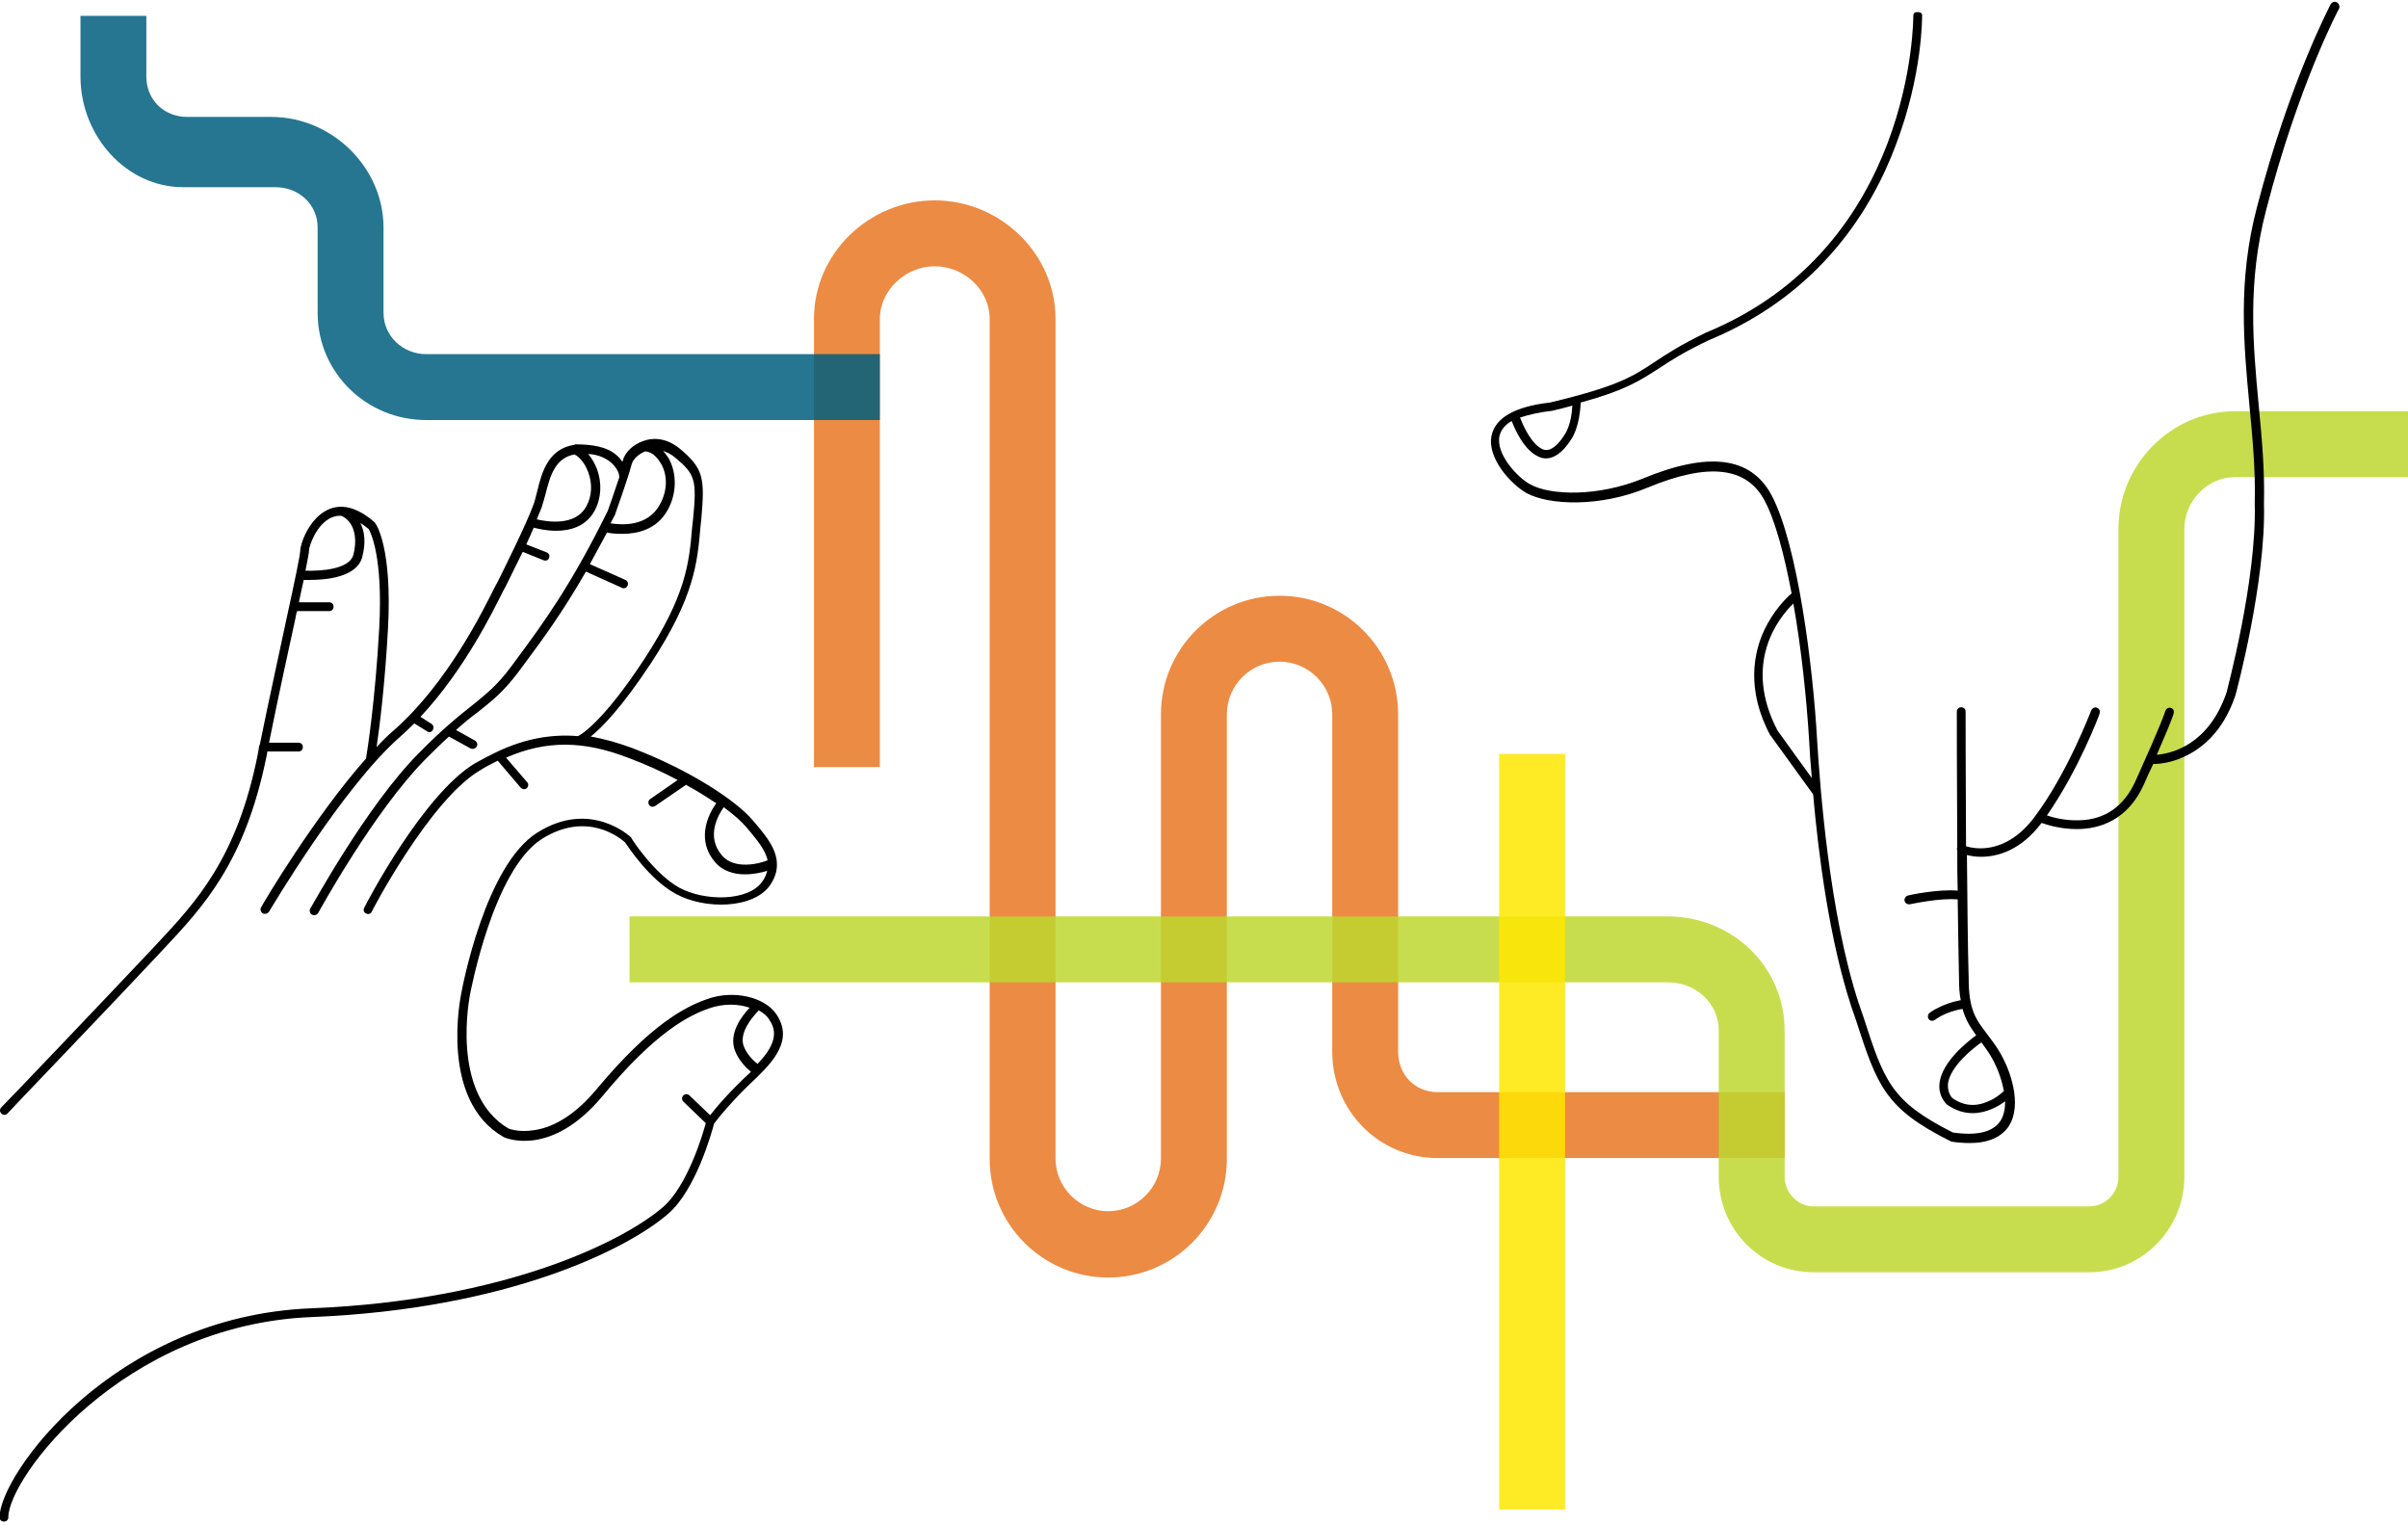 <svg viewBox="0 0 360 228" fill="none" xmlns="http://www.w3.org/2000/svg"><path opacity=".85" d="M214.932 163.25C211.518 163.25 209.022 160.624 209.022 157.209V150.118V106.779C209.022 96.995 201.077 89.05 191.293 89.05C181.509 89.05 173.564 96.995 173.564 106.779V117.811V162.659V173.166C173.564 177.499 170.018 181.045 165.684 181.045C161.35 181.045 157.804 177.499 157.804 173.166V159.704V54.445V47.681C157.804 37.898 149.531 29.952 139.747 29.952C129.963 29.952 121.689 37.832 121.689 47.681V114.659H131.539V47.681C131.539 43.348 135.413 39.802 139.747 39.802C144.081 39.802 147.955 43.282 147.955 47.681V54.511V159.77V173.231C147.955 183.015 155.9 190.961 165.684 190.961C175.468 190.961 183.413 183.015 183.413 173.231V162.725V117.876V106.779C183.413 102.445 186.959 98.9 191.293 98.9C195.627 98.9 199.173 102.445 199.173 106.779V141.581V157.209C199.173 166.008 206.133 173.1 214.932 173.1H266.807V163.25H214.932Z" fill="#E97724"/><path opacity=".85" d="M63.707 52.935C60.227 52.935 57.338 50.242 57.338 46.762V37.175V34.023C57.338 25.093 49.721 17.476 40.528 17.476H39.543H27.986C24.506 17.476 21.879 14.915 21.879 11.435V2.373H12.03V11.435C12.03 20.3 18.859 27.982 27.395 27.982H27.789H41.185C44.665 27.982 47.488 30.543 47.488 34.023V39.802V46.762C47.488 55.693 54.777 62.784 63.707 62.784H131.538V52.935H63.707Z" fill="#005E7E"/><path opacity=".85" d="M334.112 61.471C324.525 61.471 316.711 69.482 316.711 79.069V170.473V175.924C316.711 178.353 314.741 180.323 312.377 180.323H271.14C268.776 180.323 266.806 178.287 266.806 175.924V170.473V154.057C266.806 144.47 258.927 136.985 249.34 136.985H94.11V146.834H249.34C253.477 146.834 256.957 149.921 256.957 154.057V173.757V175.924C256.957 183.803 263.261 190.173 271.14 190.173H312.377C320.191 190.173 326.561 183.738 326.561 175.924V171.787V79.069C326.561 74.932 329.975 71.321 334.112 71.321H363.989V61.471H334.112Z" fill="#BFD730"/><path opacity=".85" d="M233.975 112.689H224.125V225.631H233.975V112.689Z" fill="#FFE600"/><path d="M349.371 0.358C349.043 0.161 348.648 0.293 348.451 0.621C348.386 0.753 342.276 12.255 337.415 30.988C334.525 41.965 335.444 51.495 336.298 60.632C336.758 65.561 337.218 70.294 337.087 75.224C337.415 86.726 332.882 103.356 332.882 103.487C330.189 111.375 324.671 112.623 322.438 112.821C323.751 109.797 325 106.905 325 106.445C325 106.051 324.737 105.788 324.343 105.788C324.014 105.788 323.751 106.051 323.686 106.379C323.62 106.576 323.226 107.957 319.284 116.699C317.576 120.511 314.686 122.549 310.81 122.614C308.774 122.68 307 122.22 306.015 121.891C310.744 115.121 313.898 106.774 313.898 106.642C314.029 106.313 313.832 105.919 313.504 105.788C313.175 105.656 312.781 105.853 312.65 106.182C312.584 106.248 309.168 115.516 304.044 122.286C299.905 127.675 295.373 126.952 293.927 126.492C293.862 116.304 293.862 106.576 293.862 106.379C293.862 105.985 293.599 105.722 293.205 105.722C292.811 105.722 292.548 105.985 292.548 106.379C292.548 106.576 292.548 116.37 292.614 126.624C292.548 126.821 292.548 127.018 292.614 127.15C292.614 129.187 292.614 131.159 292.679 133.131C289.789 132.868 285.453 133.788 285.256 133.854C284.928 133.92 284.665 134.314 284.731 134.643C284.796 134.971 285.059 135.169 285.388 135.169C285.453 135.169 285.453 135.169 285.519 135.169C285.585 135.169 289.986 134.183 292.679 134.445C292.745 139.112 292.811 143.385 292.876 146.277C292.876 147.526 292.942 148.577 293.139 149.497C290.314 150.023 288.541 151.338 288.475 151.404C288.212 151.601 288.147 152.061 288.344 152.324C288.475 152.521 288.672 152.587 288.869 152.587C289.001 152.587 289.132 152.521 289.263 152.455C289.263 152.455 290.84 151.206 293.402 150.812C293.862 152.455 294.584 153.573 295.438 154.756C293.993 155.807 290.446 158.7 289.986 161.723C289.789 162.906 290.117 164.024 290.906 164.944C290.971 165.009 290.971 165.009 291.037 165.075C292.417 166.061 293.73 166.39 294.913 166.39C296.949 166.39 298.723 165.404 299.774 164.615C299.774 165.733 299.577 166.784 299.051 167.573C297.935 169.216 295.57 169.808 291.957 169.282C282.694 164.615 281.709 161.657 278.556 151.929L277.899 150.023C273.497 136.615 272.118 117.948 271.658 110.586C271.067 99.872 268.768 81.336 264.826 73.975C261.739 68.256 255.432 67.468 245.579 71.543C239.009 74.238 231.849 74.106 228.762 72.397C226.922 71.411 223.638 67.928 224.163 65.233C224.36 64.313 224.951 63.524 226.003 62.932C226.528 64.313 227.908 67.336 230.01 68.256C230.404 68.454 230.798 68.519 231.126 68.519C233.36 68.519 234.937 65.561 235.002 65.496C235.068 65.43 236.185 63.655 236.316 60.172C243.017 58.331 245.053 56.951 247.943 55.111C249.717 53.927 251.754 52.613 255.498 50.838C272.184 43.937 279.935 31.119 283.483 21.523C287.424 11.138 287.358 2.593 287.358 2.264C287.358 1.936 287.03 1.804 286.701 1.804C286.307 1.804 286.044 1.936 286.044 2.33C286.044 2.659 286.176 36.904 255.038 49.721C251.228 51.561 249.126 52.941 247.352 54.125C244.068 56.294 241.9 57.74 231.718 60.172C226.462 60.763 223.506 62.472 222.981 65.167C222.324 68.585 226.003 72.463 228.236 73.712C231.652 75.552 239.272 75.815 246.235 72.923C255.367 69.111 261.082 69.768 263.775 74.763C265.352 77.656 266.731 82.782 267.848 88.698C267.06 89.355 265.155 91.261 263.775 94.154C262.198 97.506 261.016 103.027 264.629 109.863C264.629 109.863 264.629 109.929 264.695 109.929L271.067 118.736C271.855 127.741 273.497 140.493 276.782 150.483L277.439 152.39C280.658 162.315 281.775 165.667 291.628 170.596C291.694 170.596 291.76 170.662 291.825 170.662C292.745 170.794 293.665 170.859 294.453 170.859C297.212 170.859 299.183 170.005 300.3 168.362C302.402 165.141 300.562 159.817 298.789 156.991C298.197 156.005 297.54 155.216 297.015 154.493C295.373 152.324 294.322 150.943 294.322 146.277C294.19 142.07 294.125 134.906 294.059 127.807C294.584 127.938 295.307 128.07 296.161 128.07C298.592 128.07 302.073 127.15 305.161 123.074L305.226 123.009C306.146 123.337 308.117 123.929 310.482 123.929C313.898 123.929 318.102 122.614 320.533 117.224C320.927 116.304 321.386 115.253 321.912 114.201C322.7 114.201 324.474 114.069 326.445 113.149C328.941 112.032 332.291 109.6 334.196 103.947C334.262 103.75 338.795 86.923 338.466 75.289C338.598 70.294 338.138 65.364 337.678 60.566C336.824 51.495 335.97 42.162 338.795 31.382C343.59 12.781 349.634 1.344 349.7 1.278C349.831 0.95 349.7 0.555 349.371 0.358ZM231.915 61.42H231.98C233.097 61.158 234.148 60.895 235.068 60.632C234.937 63.458 234.017 64.838 233.951 64.904C233.951 64.904 232.243 67.928 230.601 67.139C229.024 66.416 227.776 63.852 227.251 62.407C228.499 62.012 230.075 61.618 231.915 61.42ZM265.746 109.206C260.491 99.149 265.877 92.379 268.111 90.21C269.293 96.849 270.081 104.342 270.476 110.783C270.541 112.229 270.673 114.069 270.87 116.304L265.746 109.206ZM297.54 157.714C298.394 159.094 299.248 161.131 299.577 163.103C299.183 163.432 298.394 164.155 297.278 164.615C295.373 165.47 293.533 165.338 291.825 164.089C291.3 163.432 291.168 162.709 291.234 161.92C291.628 159.357 294.913 156.728 296.227 155.807C296.687 156.465 297.146 157.056 297.54 157.714Z" fill="#000"/><path d="M116.076 151.617C114.305 148.994 109.646 147.944 105.774 149.322C102.559 150.437 97.375 152.995 89.173 162.833C86.286 166.309 83.071 168.473 79.856 168.933C77.493 169.326 75.984 168.67 75.984 168.67C67.192 163.423 70.276 148.731 70.276 148.6C70.341 148.403 73.688 130.039 81.037 125.382C87.861 121.119 92.848 125.382 93.438 125.907C93.898 126.562 97.113 131.482 100.984 133.58C105.315 136.007 112.73 135.876 115.158 132.269C115.945 131.088 116.207 130.039 116.142 128.989V128.924C116.011 126.759 114.436 124.857 112.992 123.152L112.599 122.693C110.171 119.741 103.15 115.085 94.488 111.805C92.323 111.018 90.289 110.428 88.32 110.1C90.026 108.722 92.979 105.705 97.31 99.147C103.806 89.243 104.265 84.127 104.725 78.683L104.856 77.502C105.381 71.468 105.184 70.025 101.641 67.074C99.409 65.237 97.31 65.5 96.26 65.893C96.194 65.893 96.194 65.959 96.129 65.959C96.129 65.959 96.129 65.959 96.063 65.959C94.62 66.484 93.438 67.599 93.11 68.845C93.11 68.91 93.045 68.976 93.045 69.041C92.848 68.714 92.52 68.32 92.192 68.058C90.748 66.746 88.451 66.418 85.958 66.418L85.892 66.484C81.89 67.074 80.971 70.747 80.315 73.436C80.118 74.157 79.987 74.813 79.79 75.338C78.74 78.29 75.066 85.635 74.344 87.078L74.016 87.669C72.244 91.21 66.929 102.098 58.858 109.182C58.005 109.903 57.152 110.756 56.299 111.674C56.759 108.591 57.546 102.295 58.005 93.965C58.661 81.831 56.234 78.355 56.102 78.224C56.102 78.158 56.037 78.158 56.037 78.093C53.478 75.863 51.116 75.207 49.016 76.191C46.194 77.502 44.882 81.306 44.882 82.356C44.882 82.946 44.029 87.013 42.913 92.129C41.864 97.113 40.355 103.869 38.845 111.28C38.78 111.477 38.714 111.543 38.714 111.674V111.74C38.648 112.133 38.583 112.461 38.517 112.855C35.433 128.268 29.331 134.827 23.425 141.123L22.507 142.107C16.207 148.797 0.394 165.391 0.197 165.522C-0.065 165.784 -0.065 166.178 0.197 166.44C0.328 166.571 0.46 166.637 0.656 166.637C0.853 166.637 0.984 166.571 1.116 166.44C1.247 166.243 17.126 149.715 23.425 142.96L24.344 141.976C30.381 135.548 36.614 128.924 39.83 113.117C39.895 112.855 39.961 112.592 39.961 112.33H44.62C45.013 112.33 45.276 112.067 45.276 111.674C45.276 111.28 45.013 111.018 44.62 111.018H40.223C41.667 103.803 43.11 97.31 44.16 92.457C44.226 92.063 44.291 91.669 44.423 91.341H49.213C49.606 91.341 49.869 91.079 49.869 90.686C49.869 90.292 49.606 90.03 49.213 90.03H44.685C44.948 88.718 45.21 87.603 45.407 86.685C45.669 86.685 45.932 86.685 46.326 86.685C48.753 86.685 53.281 86.291 54.134 83.34C54.724 81.175 54.528 79.47 53.871 78.158C54.265 78.421 54.724 78.749 55.118 79.076C55.381 79.536 57.284 83.143 56.693 93.9C56.102 104.722 54.921 112.133 54.724 113.379C47.047 122.037 39.37 134.958 39.042 135.614C38.845 135.942 38.977 136.335 39.305 136.532C39.436 136.597 39.502 136.597 39.633 136.597C39.83 136.597 40.092 136.466 40.223 136.27C40.355 136.073 51.181 117.708 59.777 110.165C60.499 109.51 61.286 108.788 61.942 108.132L63.845 109.313C63.977 109.378 64.042 109.444 64.173 109.444C64.37 109.444 64.633 109.313 64.698 109.116C64.895 108.788 64.829 108.395 64.501 108.198L62.861 107.148C69.423 100.13 73.688 91.407 75.263 88.259L75.591 87.669C76.05 86.685 77.1 84.651 78.15 82.487L81.234 83.733C81.299 83.733 81.365 83.799 81.496 83.799C81.759 83.799 82.021 83.668 82.087 83.405C82.218 83.077 82.087 82.684 81.693 82.553L78.675 81.372C79.068 80.519 79.462 79.667 79.79 78.88C80.381 79.011 81.627 79.339 83.137 79.339C85.171 79.339 87.599 78.749 88.911 76.322C89.895 74.485 90.026 72.19 89.239 70.091C88.911 69.238 88.451 68.451 87.927 67.861C89.37 67.927 90.617 68.451 91.535 69.304C92.192 69.96 92.585 70.681 92.585 71.337C91.864 73.501 91.011 75.994 90.879 76.322C85.368 87.537 81.103 93.309 77.362 98.359L76.444 99.606C74.344 102.426 72.769 103.672 70.669 105.377C68.766 106.886 66.339 108.788 62.599 112.592C54.724 120.528 46.522 135.679 46.391 135.81C46.194 136.138 46.326 136.532 46.654 136.729C46.785 136.794 46.85 136.794 46.982 136.794C47.244 136.794 47.441 136.663 47.572 136.466C47.638 136.335 55.84 121.381 63.517 113.576C64.895 112.199 66.076 111.018 67.126 110.1L70.341 111.871C70.473 111.936 70.538 111.936 70.669 111.936C70.932 111.936 71.129 111.805 71.26 111.608C71.457 111.28 71.326 110.887 70.998 110.69L68.176 109.116C69.423 108.001 70.473 107.148 71.457 106.427C73.688 104.656 75.263 103.41 77.493 100.458L78.412 99.212C81.103 95.605 84.055 91.604 87.599 85.439L92.979 87.865C93.045 87.931 93.176 87.931 93.242 87.931C93.504 87.931 93.701 87.8 93.832 87.537C93.963 87.21 93.832 86.816 93.504 86.685L88.189 84.324C88.977 82.881 89.829 81.306 90.748 79.601C91.273 79.732 92.061 79.798 93.045 79.798C95.21 79.798 98.163 79.208 99.803 76.256C101.181 73.829 101.247 70.747 99.934 68.451C99.672 68.058 99.409 67.73 99.147 67.402C99.672 67.599 100.328 67.861 100.919 68.386C103.937 70.878 104.2 71.731 103.609 77.634L103.478 78.814C103.018 84.258 102.559 88.98 96.26 98.622C90.354 107.607 87.074 109.706 86.417 110.034C82.349 109.706 78.478 110.428 74.41 112.33C73.294 112.855 72.179 113.445 70.998 114.101C63.255 118.757 54.79 134.958 54.462 135.679C54.265 136.007 54.397 136.401 54.724 136.532C55.053 136.729 55.446 136.597 55.578 136.27C55.643 136.073 64.239 119.676 71.654 115.216C72.572 114.625 73.491 114.166 74.41 113.707L77.822 117.708C77.953 117.839 78.15 117.97 78.347 117.97C78.478 117.97 78.675 117.905 78.74 117.839C79.003 117.577 79.068 117.183 78.806 116.921L75.656 113.248C81.693 110.625 87.27 110.69 94.029 113.314C96.654 114.297 99.082 115.412 101.312 116.593L97.244 119.413C96.916 119.61 96.85 120.004 97.047 120.332C97.179 120.528 97.375 120.594 97.572 120.594C97.704 120.594 97.835 120.528 97.966 120.463L102.559 117.315C104.265 118.233 105.774 119.217 107.087 120.069C105.643 122.037 104.2 125.71 106.89 128.858C108.071 130.235 109.777 130.695 111.352 130.695C112.664 130.695 113.845 130.432 114.698 130.17C114.567 130.695 114.37 131.219 113.976 131.744C111.942 134.761 105.315 134.761 101.509 132.662C97.769 130.563 94.423 125.382 94.423 125.316C94.423 125.251 94.357 125.251 94.357 125.185C94.291 125.12 88.32 119.413 80.315 124.464C72.507 129.383 69.095 147.747 68.963 148.469C68.832 149.125 65.683 164.538 75.328 169.982C75.591 170.113 82.415 173.065 90.092 163.817C98.032 154.241 103.018 151.748 106.102 150.699C108.202 149.977 110.368 150.043 112.074 150.633C110.892 151.88 108.858 154.503 109.908 157.127C110.499 158.57 111.549 159.619 112.27 160.209C109.121 163.095 107.021 165.587 106.168 166.702L103.084 163.751C102.822 163.489 102.428 163.489 102.165 163.751C101.903 164.013 101.903 164.407 102.165 164.669L105.512 167.883C105.053 169.654 102.756 177.262 99.147 180.41C93.307 185.461 75.722 194.381 46.523 195.561C16.929 196.742 -0.065 220.485 -0.065 226.781C-0.065 227.175 0.197 227.437 0.591 227.437C0.984 227.437 1.247 227.175 1.247 226.781C1.247 220.944 18.242 198.054 46.523 196.873C76.116 195.693 94.029 186.576 99.934 181.394C104.068 177.787 106.431 169.195 106.759 167.949C107.152 167.424 109.383 164.538 113.058 161.127C113.255 160.931 113.452 160.734 113.648 160.537C117.192 157.061 117.913 154.372 116.076 151.617ZM52.822 82.946C52.231 85.111 47.966 85.373 45.669 85.307C45.998 83.602 46.194 82.684 46.194 82.29C46.194 81.635 47.31 78.355 49.541 77.371C50 77.174 50.525 77.043 51.05 77.109C52.822 77.896 53.543 80.192 52.822 82.946ZM87.664 75.666C86.024 78.749 81.693 77.962 80.249 77.634C80.512 76.978 80.774 76.322 80.971 75.863C81.168 75.272 81.365 74.551 81.562 73.829C82.218 71.272 82.94 68.451 85.892 67.927C86.68 68.32 87.467 69.304 87.927 70.55C88.583 72.255 88.517 74.157 87.664 75.666ZM98.622 75.469C96.785 78.749 92.979 78.486 91.273 78.224C91.535 77.765 91.732 77.306 91.995 76.847V76.781C92.061 76.584 93.898 71.468 94.423 69.435C94.62 68.648 95.472 67.861 96.457 67.467C97.31 67.533 98.097 68.123 98.688 69.107C99.606 70.419 100.066 72.911 98.622 75.469ZM107.94 127.874C105.512 125.054 107.349 121.84 108.202 120.66C109.711 121.775 110.827 122.758 111.549 123.611L111.942 124.07C113.255 125.644 114.436 127.087 114.764 128.596C113.517 129.12 109.777 130.039 107.94 127.874ZM111.221 156.471C110.368 154.372 112.599 151.88 113.452 151.027C114.108 151.42 114.633 151.814 114.961 152.339C115.945 153.782 116.47 155.684 113.255 159.029C112.73 158.635 111.745 157.717 111.221 156.471Z" fill="#000"/></svg>